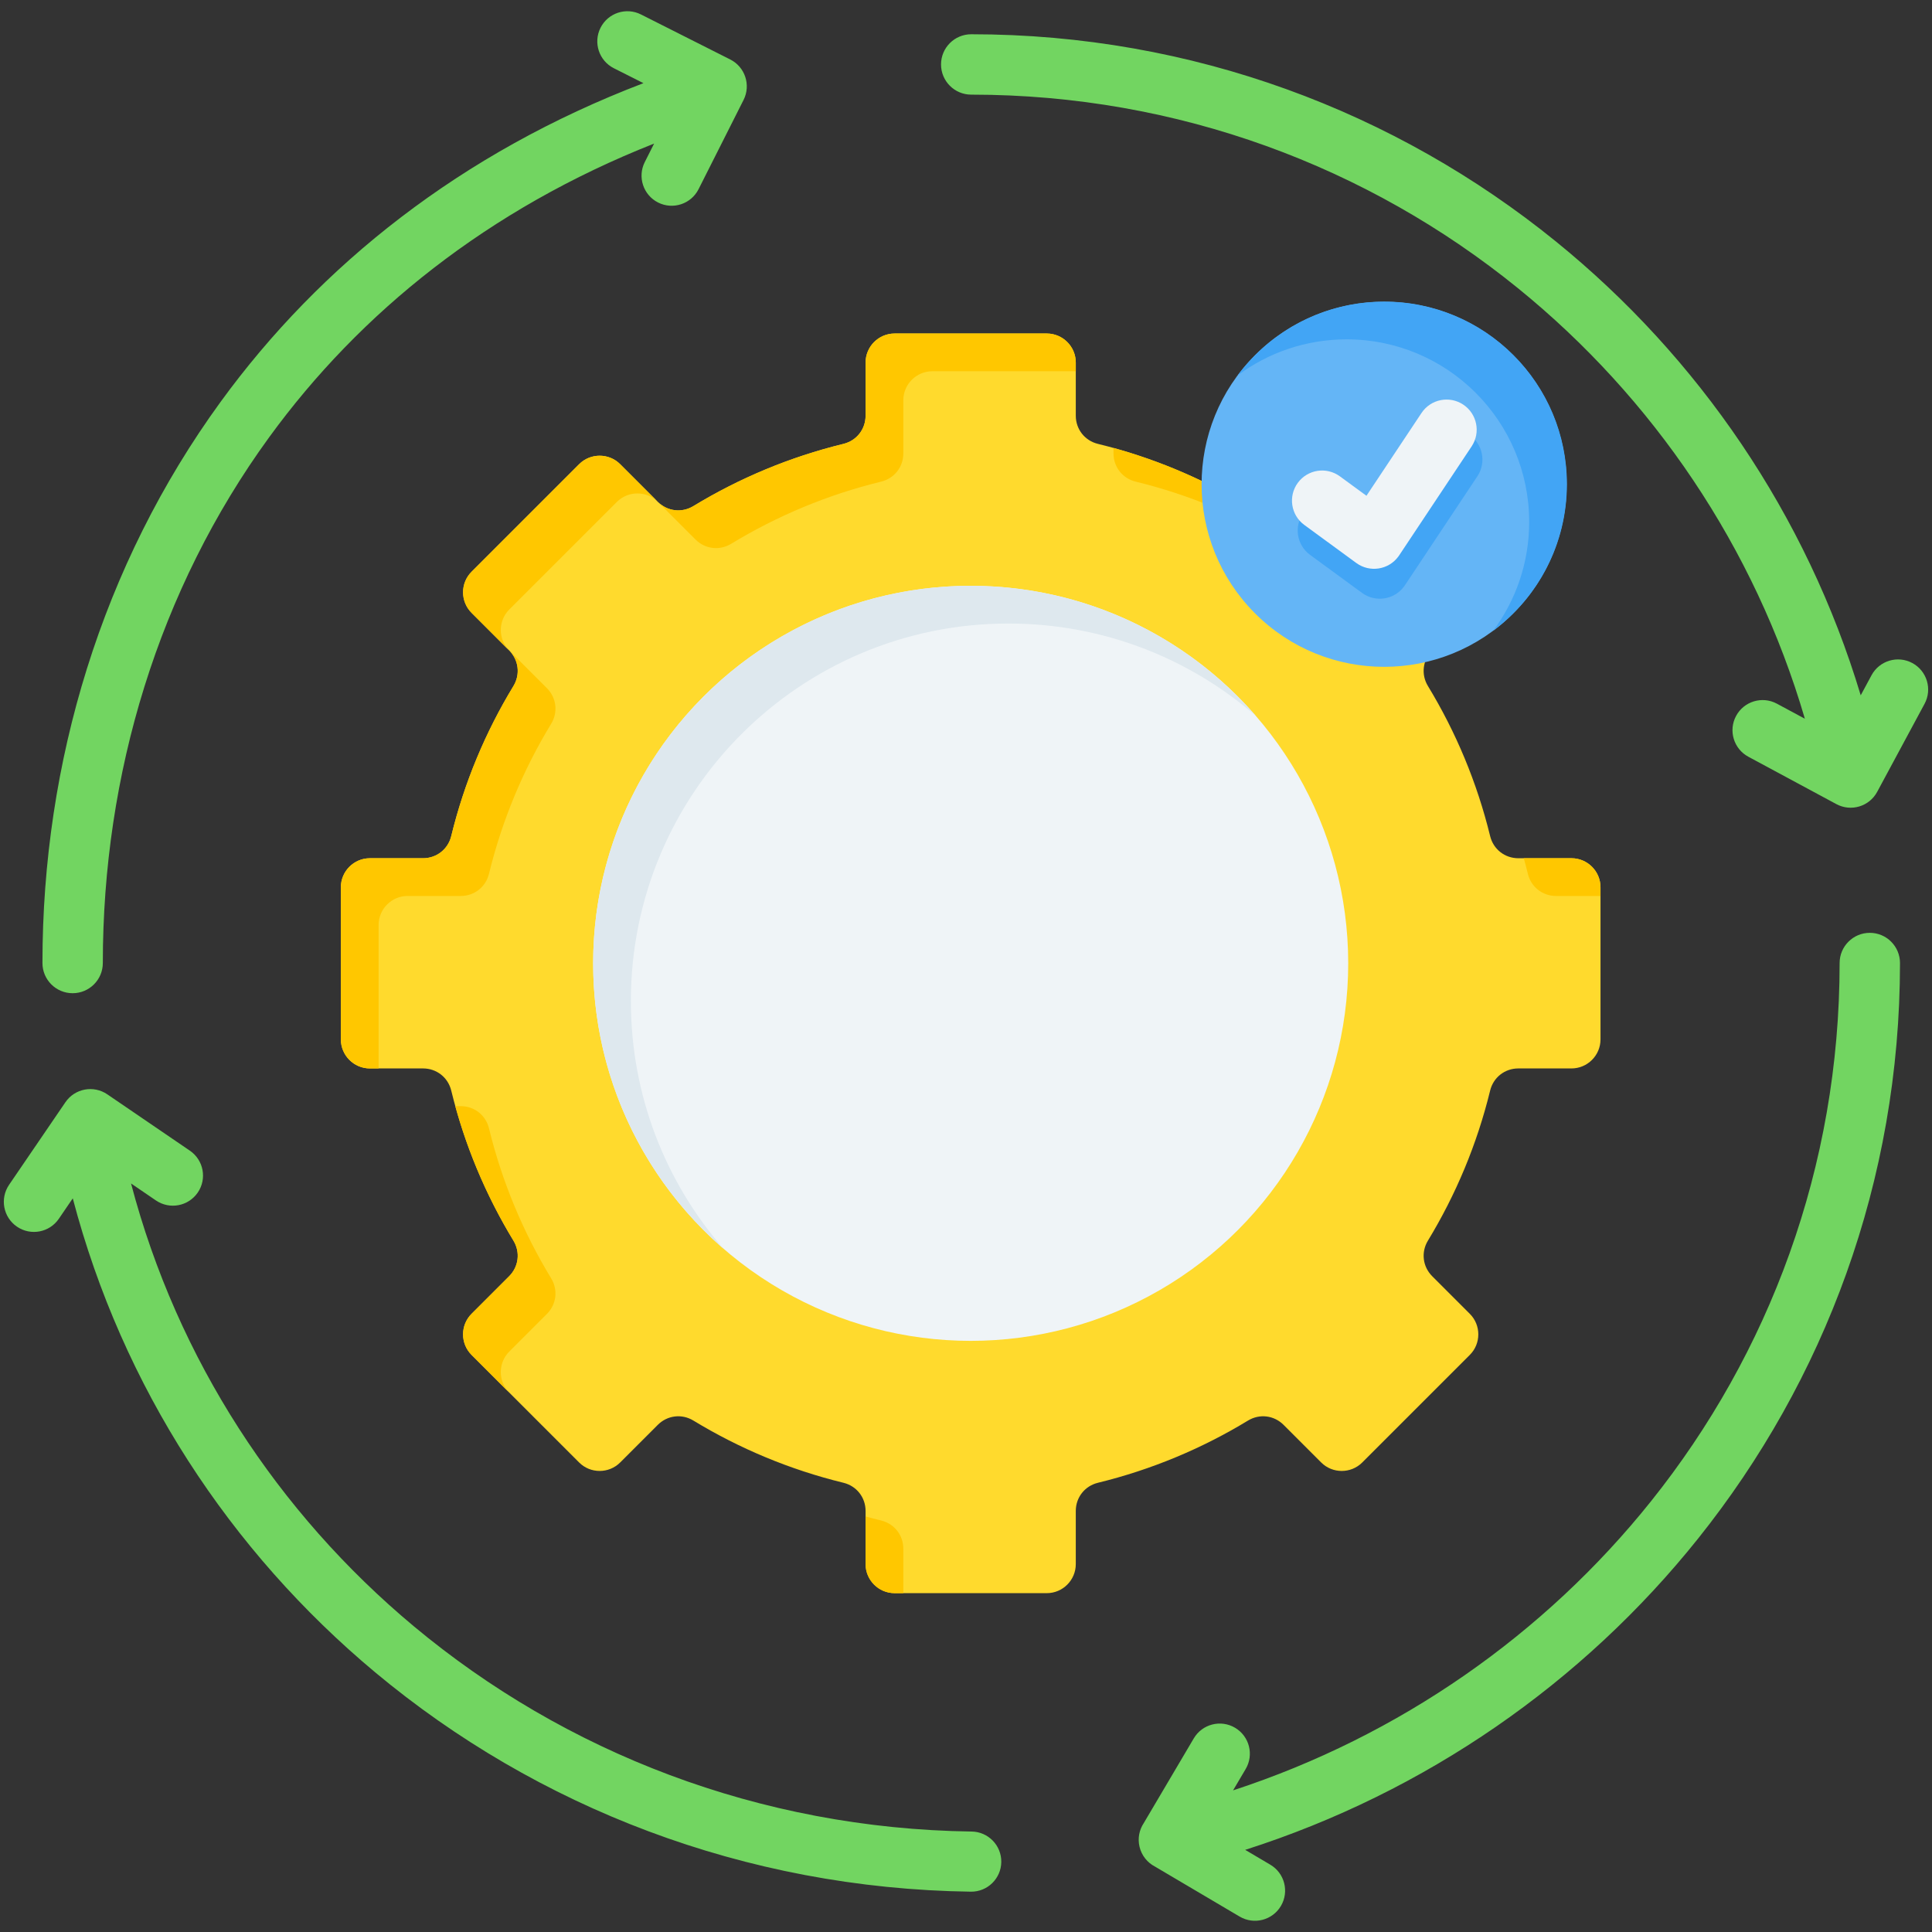 <svg id="Layer_1" viewBox="0 0 512 512" xmlns="http://www.w3.org/2000/svg" data-name="Layer 1"><rect x="0" y="0" width="512" height="512" fill="#333333" stroke="none"/><path d="m257.384 25.079c-4.418 0-8-3.582-8-8s3.582-8 8-8c58.68 0 112.588 20.565 154.913 54.887 37.861 30.702 66.425 72.429 80.814 120.299l2.858-5.308c2.088-3.883 6.929-5.338 10.812-3.25s5.338 6.929 3.25 10.812l-12.559 23.331c-2.088 3.883-6.929 5.338-10.812 3.25l-23.33-12.559c-3.883-2.088-5.338-6.929-3.25-10.812s6.929-5.338 10.812-3.25l7.417 3.993c-13.291-45.439-40.227-85.06-76.074-114.13-39.53-32.056-89.932-51.263-144.85-51.263zm-72.261 25.061c-1.985 3.935-6.784 5.516-10.719 3.531s-5.516-6.784-3.531-10.719l2.473-4.903c-43.901 17.347-77.913 44.707-102.01 77.823-29.371 40.364-44.086 89.391-44.086 139.34 0 4.418-3.582 8-8 8s-8-3.582-8-8c0-53.17 15.758-105.488 47.211-148.714 26.378-36.251 63.748-66.029 112.059-84.46l-7.843-3.956c-3.935-1.984-5.516-6.784-3.531-10.719s6.784-5.516 10.719-3.531l23.658 11.931c3.935 1.984 5.516 6.784 3.531 10.719l-11.93 23.658zm-169.53 272.849c-2.485 3.641-7.452 4.579-11.094 2.094-3.641-2.485-4.579-7.452-2.094-11.094l14.933-21.887c2.485-3.641 7.452-4.579 11.094-2.094l21.887 14.933c3.641 2.485 4.579 7.452 2.094 11.094-2.485 3.641-7.452 4.579-11.094 2.094l-6.592-4.498c12.266 46.62 38.905 87.286 74.914 117.328 40.004 33.374 91.564 53.642 147.835 54.417 4.401.052 7.926 3.662 7.875 8.063s-3.662 7.926-8.063 7.875c-60.071-.828-115.12-22.47-157.835-58.105-38.541-32.154-67.049-75.699-80.167-125.634l-3.695 5.415zm321.05 171.174c3.797 2.243 5.056 7.14 2.812 10.937-2.243 3.797-7.14 5.056-10.937 2.813l-22.448-13.256c-1.986-1.036-3.528-2.896-4.085-5.248-.53-2.239-.063-4.481 1.115-6.259l13.264-22.463c2.243-3.797 7.14-5.056 10.937-2.812 3.797 2.243 5.056 7.14 2.813 10.937l-3.339 5.655c44.123-14.432 82.565-41.352 110.775-76.639 31.248-39.088 49.967-88.496 49.967-142.616 0-4.418 3.582-8 8-8s8 3.582 8 8c0 57.823-20.054 110.68-53.53 152.554-30.534 38.194-72.215 67.206-120.001 82.466z" fill="#72d561" fill-rule="evenodd"/><g><path d="m277.4 422.202h-40.32c-4.237 0-7.693-3.456-7.693-7.693v-14.086c0-3.591-2.38-6.621-5.869-7.473-14.215-3.47-27.589-9.086-39.762-16.483-3.069-1.865-6.896-1.405-9.435 1.135l-9.969 9.969c-2.996 2.996-7.884 2.996-10.88 0l-28.51-28.511c-2.996-2.996-2.996-7.883 0-10.879l9.969-9.969c2.54-2.539 3-6.366 1.134-9.435-7.397-12.171-13.011-25.547-16.482-39.762-.852-3.489-3.882-5.868-7.473-5.868h-14.085c-4.237 0-7.693-3.456-7.693-7.693v-40.32c0-4.237 3.456-7.693 7.693-7.693h14.085c3.591 0 6.622-2.38 7.473-5.869 3.47-14.216 9.086-27.59 16.483-39.763 1.865-3.069 1.405-6.896-1.134-9.435l-9.968-9.968c-2.996-2.996-2.996-7.883 0-10.879l28.511-28.51c2.996-2.996 7.883-2.996 10.879 0l9.967 9.967c2.54 2.54 6.366 3 9.435 1.134 12.171-7.398 25.547-13.012 39.763-16.483 3.489-.852 5.868-3.882 5.868-7.473v-14.084c0-4.237 3.456-7.693 7.693-7.693h40.32c4.237 0 7.693 3.456 7.693 7.693v14.083c0 3.591 2.379 6.622 5.869 7.473 14.215 3.471 27.591 9.086 39.763 16.483 3.069 1.865 6.896 1.405 9.435-1.134l9.967-9.968c2.996-2.996 7.884-2.996 10.88 0l28.51 28.511c2.996 2.996 2.996 7.883 0 10.88l-9.967 9.967c-2.54 2.54-3 6.366-1.134 9.435 7.398 12.171 13.011 25.548 16.483 39.764.852 3.489 3.882 5.869 7.473 5.869h14.083c4.237 0 7.693 3.456 7.693 7.693v40.32c0 4.237-3.456 7.693-7.693 7.693h-14.083c-3.591 0-6.622 2.379-7.473 5.868-3.471 14.216-9.086 27.59-16.484 39.763-1.865 3.069-1.405 6.896 1.135 9.435l9.968 9.968c2.996 2.996 2.996 7.884 0 10.88l-28.511 28.51c-2.997 2.996-7.883 2.996-10.88 0l-9.968-9.968c-2.54-2.54-6.366-3-9.436-1.134-12.171 7.397-25.548 13.011-39.763 16.482-3.489.852-5.869 3.882-5.869 7.473v14.086c0 4.237-3.456 7.693-7.693 7.693z" fill="#ffda2d" fill-rule="evenodd"/><path d="m239.387 422.202h-2.307c-4.237 0-7.693-3.456-7.693-7.693v-12.634c1.369.379 2.746.737 4.132 1.076 3.489.852 5.869 3.882 5.869 7.473v11.779zm-85.894-34.611-.021-.02-28.51-28.511c-2.996-2.996-2.996-7.883 0-10.879l9.969-9.969c2.54-2.539 3-6.366 1.134-9.435-6.676-10.985-11.899-22.951-15.406-35.63h1.451c3.591 0 6.621 2.379 7.473 5.868 3.471 14.215 9.085 27.59 16.482 39.762 1.866 3.069 1.406 6.896-1.134 9.435l-9.969 9.969c-2.996 2.996-2.996 7.883 0 10.879l18.53 18.531zm-53.161-104.445h-2.307c-4.237 0-7.693-3.456-7.693-7.693v-40.32c0-4.237 3.456-7.693 7.693-7.693h14.085c3.591 0 6.622-2.38 7.473-5.869 3.47-14.216 9.086-27.59 16.483-39.763 1.865-3.069 1.405-6.896-1.134-9.435l-9.968-9.968c-2.996-2.996-2.996-7.883 0-10.879l28.511-28.51c2.996-2.996 7.883-2.996 10.879 0l9.967 9.967c2.54 2.54 6.366 3 9.435 1.134 12.171-7.398 25.547-13.012 39.763-16.483 3.489-.852 5.868-3.882 5.868-7.473v-14.084c0-4.237 3.456-7.693 7.693-7.693h40.32c4.237 0 7.693 3.456 7.693 7.693v2.307h-38.013c-4.237 0-7.693 3.456-7.693 7.693v14.084c0 3.591-2.38 6.621-5.868 7.473-14.216 3.471-27.591 9.085-39.763 16.483-3.07 1.865-6.896 1.405-9.435-1.135l-9.967-9.967c-2.996-2.996-7.883-2.996-10.879 0l-28.511 28.51c-2.996 2.996-2.996 7.883 0 10.879l9.968 9.968c2.539 2.54 3 6.366 1.134 9.435-7.397 12.173-13.012 25.547-16.483 39.763-.852 3.489-3.882 5.869-7.473 5.869h-14.085c-4.237 0-7.693 3.456-7.693 7.693v38.013zm194.761-164.436c12.679 3.507 24.646 8.731 35.632 15.407 3.069 1.865 6.896 1.405 9.435-1.134l9.967-9.968c2.996-2.996 7.884-2.996 10.88 0l9.992 9.992c-2.997-2.988-7.879-2.985-10.872.008l-9.967 9.968c-2.54 2.54-6.366 3-9.435 1.134-12.172-7.397-25.548-13.012-39.764-16.483-3.489-.851-5.869-3.882-5.869-7.473v-1.451zm108.73 108.73h12.632c4.237 0 7.693 3.456 7.693 7.693v2.307h-11.776c-3.591 0-6.621-2.38-7.473-5.869-.338-1.385-.697-2.763-1.076-4.131z" fill="#ffc700" fill-rule="evenodd"/><circle cx="257.241" cy="255.292" fill="#eff4f7" r="100.051"/><path d="m191.671 330.862c-21.124-18.344-34.481-45.397-34.481-75.57 0-55.257 44.794-100.051 100.051-100.051 30.173 0 57.226 13.357 75.57 34.481-17.56-15.25-40.487-24.481-65.57-24.481-55.257 0-100.051 44.794-100.051 100.051 0 25.083 9.231 48.01 24.481 65.57z" fill="#dee8ee" fill-rule="evenodd"/><circle cx="366.863" cy="128.316" fill="#64b5f6" r="48.385" transform="matrix(.707 -.707 .707 .707 16.719 296.994)"/><g fill-rule="evenodd"><path d="m366.863 79.931c26.722 0 48.385 21.663 48.385 48.385 0 15.912-7.682 30.029-19.538 38.847 5.992-8.055 9.538-18.037 9.538-28.847 0-26.722-21.662-48.385-48.385-48.385-10.81 0-20.792 3.546-28.847 9.538 8.819-11.856 22.935-19.538 38.847-19.538z" fill="#42a5f5"/><path d="m347.171 147.037c-3.555-2.606-4.325-7.601-1.719-11.156s7.601-4.325 11.156-1.719l7.036 5.149 14.576-21.918c2.433-3.676 7.386-4.683 11.062-2.25s4.683 7.387 2.25 11.062l-19.207 28.884c-.071.105-.143.21-.219.313-2.606 3.555-7.601 4.324-11.156 1.719l-13.78-10.083z" fill="#42a5f5"/><path d="m345.651 139.112c-3.555-2.606-4.324-7.601-1.719-11.156 2.606-3.555 7.601-4.324 11.156-1.719l7.036 5.148 14.575-21.918c2.433-3.676 7.387-4.683 11.062-2.25 3.676 2.433 4.683 7.387 2.25 11.062l-19.207 28.884c-.071.105-.143.209-.219.313-2.606 3.555-7.601 4.325-11.156 1.719l-13.78-10.083z" fill="#eff4f7"/></g></g></svg>